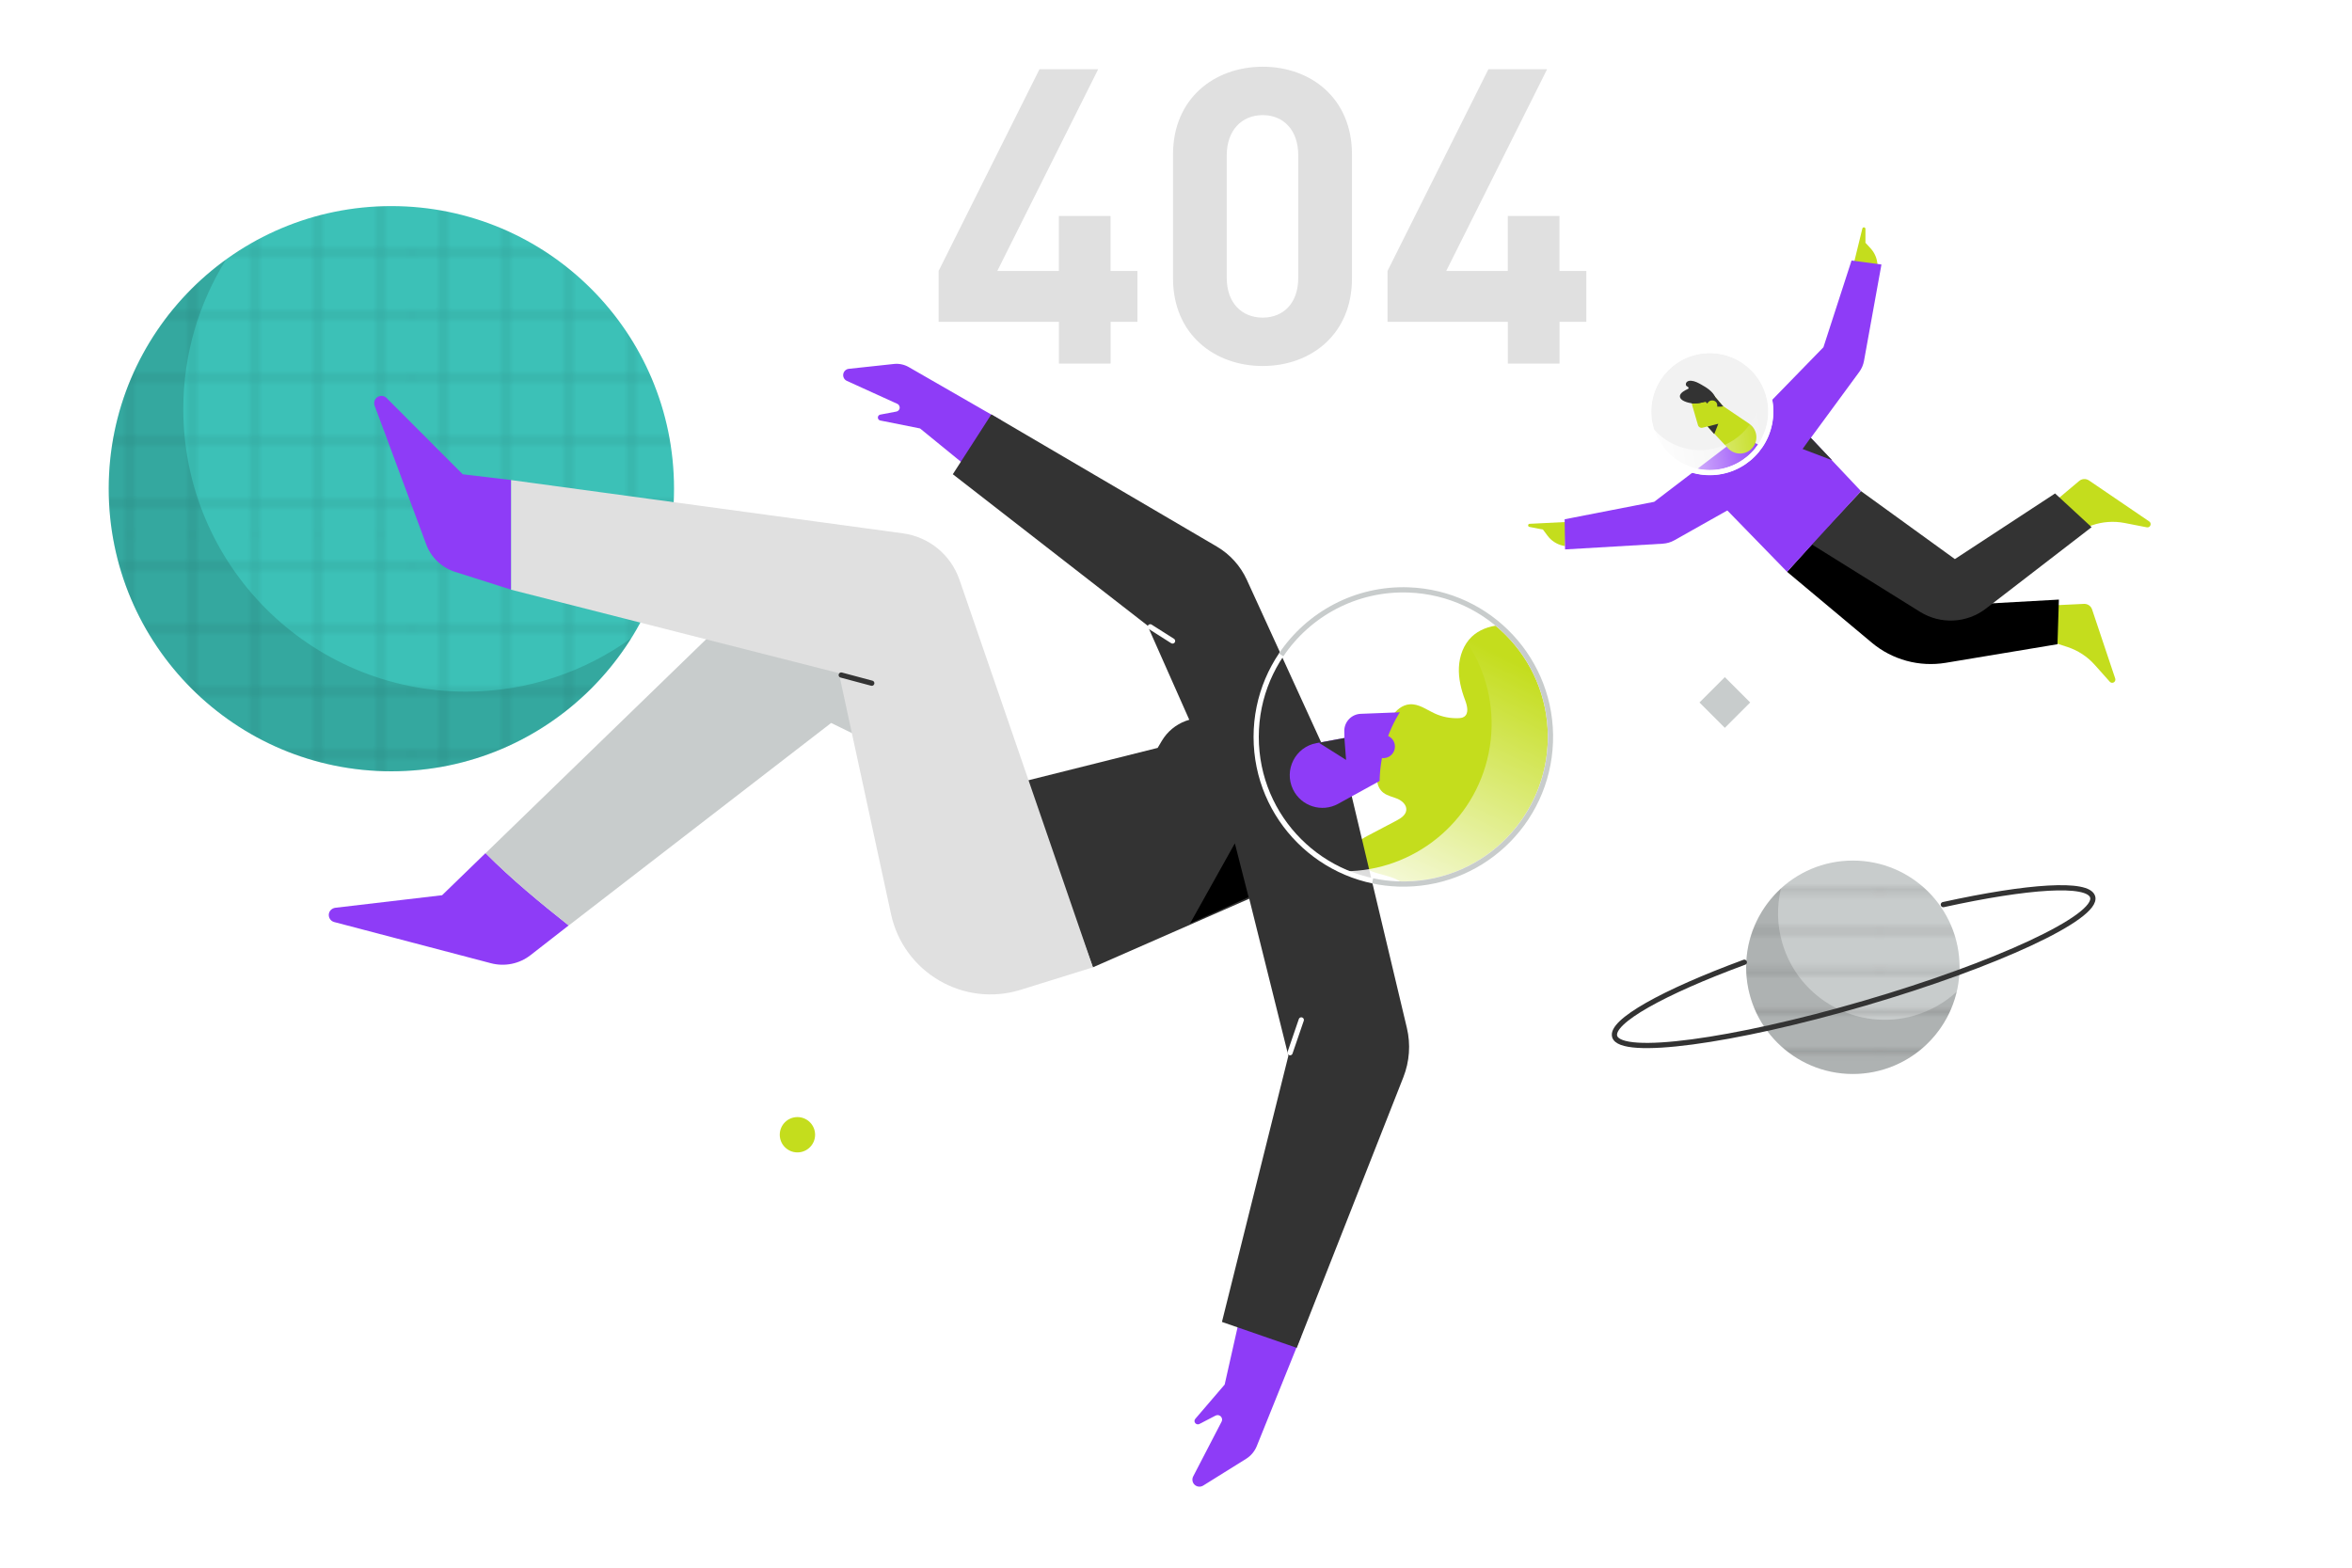 <?xml version="1.0" encoding="UTF-8"?>
<svg id="Layer_2" data-name="Layer 2" xmlns="http://www.w3.org/2000/svg" xmlns:xlink="http://www.w3.org/1999/xlink" viewBox="0 0 450 300">
  <defs>
    <style>
      .cls-1, .cls-2, .cls-3, .cls-4, .cls-5, .cls-6, .cls-7, .cls-8, .cls-9 {
        fill: none;
      }

      .cls-10 {
        fill: url(#linear-gradient);
      }

      .cls-11 {
        fill: #f2f2f2;
      }

      .cls-12 {
        fill: #8e3cf7;
      }

      .cls-13 {
        fill: #333;
      }

      .cls-14 {
        fill: #c4dd1d;
      }

      .cls-15 {
        fill: #e0e0e0;
      }

      .cls-16 {
        fill: #c8cccc;
      }

      .cls-17 {
        fill: #3cc1b7;
      }

      .cls-2 {
        stroke-width: .93px;
      }

      .cls-2, .cls-3, .cls-4, .cls-5, .cls-6, .cls-9 {
        stroke-miterlimit: 10;
      }

      .cls-2, .cls-4, .cls-5, .cls-9 {
        stroke: #fff;
      }

      .cls-18 {
        fill: url(#_10_lpi_10_);
      }

      .cls-18, .cls-19, .cls-20 {
        opacity: .13;
      }

      .cls-3 {
        stroke: #333;
      }

      .cls-3, .cls-4 {
        stroke-linecap: round;
      }

      .cls-19 {
        fill: url(#Grid_1_pica_Lines_2);
      }

      .cls-21 {
        fill: url(#linear-gradient-2);
      }

      .cls-6 {
        stroke: #c8cccc;
      }

      .cls-7 {
        stroke: #231f20;
      }

      .cls-8 {
        stroke: #000;
        stroke-width: .75px;
      }

      .cls-9 {
        stroke-width: 1px;
      }
    </style>
    <pattern id="Grid_1_pica_Lines_2" data-name="Grid 1 pica Lines 2" x="0" y="0" width="72" height="72" patternTransform="translate(-2081.2 -257.7)" patternUnits="userSpaceOnUse" viewBox="0 0 72 72">
      <g>
        <rect class="cls-1" width="72" height="72"/>
        <g>
          <line class="cls-8" x1="6" y1="71.75" x2="6" y2="144.25"/>
          <line class="cls-8" x1="30" y1="71.75" x2="30" y2="144.25"/>
          <line class="cls-8" x1="54" y1="71.75" x2="54" y2="144.25"/>
          <line class="cls-8" x1="18" y1="71.75" x2="18" y2="144.25"/>
          <line class="cls-8" x1="42" y1="71.75" x2="42" y2="144.25"/>
          <line class="cls-8" x1="66" y1="71.75" x2="66" y2="144.25"/>
        </g>
        <g>
          <line class="cls-8" x1="71.75" y1="66" x2="144.25" y2="66"/>
          <line class="cls-8" x1="71.75" y1="42" x2="144.25" y2="42"/>
          <line class="cls-8" x1="71.75" y1="18" x2="144.25" y2="18"/>
          <line class="cls-8" x1="71.75" y1="54" x2="144.25" y2="54"/>
          <line class="cls-8" x1="71.75" y1="30" x2="144.25" y2="30"/>
          <line class="cls-8" x1="71.75" y1="6" x2="144.25" y2="6"/>
        </g>
        <g>
          <line class="cls-8" x1="6" y1="-.25" x2="6" y2="72.25"/>
          <line class="cls-8" x1="30" y1="-.25" x2="30" y2="72.25"/>
          <line class="cls-8" x1="54" y1="-.25" x2="54" y2="72.25"/>
          <line class="cls-8" x1="-.25" y1="66" x2="72.25" y2="66"/>
          <line class="cls-8" x1="-.25" y1="42" x2="72.25" y2="42"/>
          <line class="cls-8" x1="-.25" y1="18" x2="72.25" y2="18"/>
          <line class="cls-8" x1="-.25" y1="54" x2="72.25" y2="54"/>
          <line class="cls-8" x1="-.25" y1="30" x2="72.25" y2="30"/>
          <line class="cls-8" x1="-.25" y1="6" x2="72.25" y2="6"/>
          <line class="cls-8" x1="18" y1="-.25" x2="18" y2="72.25"/>
          <line class="cls-8" x1="42" y1="-.25" x2="42" y2="72.25"/>
          <line class="cls-8" x1="66" y1="-.25" x2="66" y2="72.25"/>
        </g>
        <g>
          <line class="cls-8" x1="-72.25" y1="66" x2=".25" y2="66"/>
          <line class="cls-8" x1="-72.25" y1="42" x2=".25" y2="42"/>
          <line class="cls-8" x1="-72.25" y1="18" x2=".25" y2="18"/>
          <line class="cls-8" x1="-72.25" y1="54" x2=".25" y2="54"/>
          <line class="cls-8" x1="-72.25" y1="30" x2=".25" y2="30"/>
          <line class="cls-8" x1="-72.25" y1="6" x2=".25" y2="6"/>
        </g>
        <g>
          <line class="cls-8" x1="6" y1="-72.25" x2="6" y2=".25"/>
          <line class="cls-8" x1="30" y1="-72.25" x2="30" y2=".25"/>
          <line class="cls-8" x1="54" y1="-72.25" x2="54" y2=".25"/>
          <line class="cls-8" x1="18" y1="-72.25" x2="18" y2=".25"/>
          <line class="cls-8" x1="42" y1="-72.25" x2="42" y2=".25"/>
          <line class="cls-8" x1="66" y1="-72.25" x2="66" y2=".25"/>
        </g>
      </g>
    </pattern>
    <linearGradient id="linear-gradient" x1="11155.4" y1="-6093.34" x2="11161.61" y2="-6116.87" gradientTransform="translate(-9720.2 -7720.12) rotate(66.52)" gradientUnits="userSpaceOnUse">
      <stop offset="0" stop-color="#fff"/>
      <stop offset="1" stop-color="#fff" stop-opacity="0"/>
    </linearGradient>
    <pattern id="_10_lpi_10_" data-name="10 lpi 10%" x="0" y="0" width="72" height="72" patternTransform="translate(-2182.63 544.12) scale(1.07)" patternUnits="userSpaceOnUse" viewBox="0 0 72 72">
      <g>
        <rect class="cls-1" width="72" height="72"/>
        <g>
          <line class="cls-7" x1="71.75" y1="68.4" x2="144.25" y2="68.4"/>
          <line class="cls-7" x1="71.75" y1="54" x2="144.25" y2="54"/>
          <line class="cls-7" x1="71.75" y1="39.6" x2="144.25" y2="39.6"/>
          <line class="cls-7" x1="71.75" y1="25.2" x2="144.25" y2="25.2"/>
          <line class="cls-7" x1="71.75" y1="10.8" x2="144.25" y2="10.8"/>
          <line class="cls-7" x1="71.75" y1="61.2" x2="144.25" y2="61.2"/>
          <line class="cls-7" x1="71.75" y1="46.8" x2="144.25" y2="46.8"/>
          <line class="cls-7" x1="71.75" y1="32.4" x2="144.25" y2="32.4"/>
          <line class="cls-7" x1="71.75" y1="18" x2="144.25" y2="18"/>
          <line class="cls-7" x1="71.75" y1="3.6" x2="144.25" y2="3.6"/>
        </g>
        <g>
          <line class="cls-7" x1="-.25" y1="68.4" x2="72.25" y2="68.4"/>
          <line class="cls-7" x1="-.25" y1="54" x2="72.25" y2="54"/>
          <line class="cls-7" x1="-.25" y1="39.6" x2="72.25" y2="39.6"/>
          <line class="cls-7" x1="-.25" y1="25.2" x2="72.25" y2="25.2"/>
          <line class="cls-7" x1="-.25" y1="10.8" x2="72.25" y2="10.8"/>
          <line class="cls-7" x1="-.25" y1="61.2" x2="72.25" y2="61.2"/>
          <line class="cls-7" x1="-.25" y1="46.8" x2="72.25" y2="46.8"/>
          <line class="cls-7" x1="-.25" y1="32.4" x2="72.25" y2="32.4"/>
          <line class="cls-7" x1="-.25" y1="18" x2="72.25" y2="18"/>
          <line class="cls-7" x1="-.25" y1="3.6" x2="72.25" y2="3.6"/>
        </g>
        <g>
          <line class="cls-7" x1="-72.25" y1="68.4" x2=".25" y2="68.4"/>
          <line class="cls-7" x1="-72.25" y1="54" x2=".25" y2="54"/>
          <line class="cls-7" x1="-72.25" y1="39.6" x2=".25" y2="39.6"/>
          <line class="cls-7" x1="-72.25" y1="25.2" x2=".25" y2="25.2"/>
          <line class="cls-7" x1="-72.25" y1="10.8" x2=".25" y2="10.8"/>
          <line class="cls-7" x1="-72.25" y1="61.2" x2=".25" y2="61.2"/>
          <line class="cls-7" x1="-72.25" y1="46.8" x2=".25" y2="46.8"/>
          <line class="cls-7" x1="-72.25" y1="32.4" x2=".25" y2="32.4"/>
          <line class="cls-7" x1="-72.25" y1="18" x2=".25" y2="18"/>
          <line class="cls-7" x1="-72.25" y1="3.6" x2=".25" y2="3.6"/>
        </g>
      </g>
    </pattern>
    <linearGradient id="linear-gradient-2" x1="10965.15" y1="-4909.41" x2="10980.14" y2="-4966.23" gradientTransform="translate(-11462.76 2808.1) rotate(11.47)" xlink:href="#linear-gradient"/>
  </defs>
  <g id="error404">
    <g id="_404" data-name="404">
      <path class="cls-15" d="m212.49,61.58v7.99h-9.89v-7.99h-23.02v-9.73l19.3-38.6h11.23l-19.3,38.6h11.78v-10.52h9.89v10.52h5.14v9.73h-5.14Z"/>
      <path class="cls-15" d="m241.59,70.04c-9.17,0-17.16-6.01-17.16-16.77v-23.73c0-10.76,7.99-16.77,17.16-16.77s17.08,6.01,17.08,16.77v23.73c0,10.76-7.91,16.77-17.08,16.77Zm6.8-40.34c0-4.75-2.77-7.67-6.8-7.67s-6.88,2.93-6.88,7.67v23.49c0,4.75,2.85,7.59,6.88,7.59s6.8-2.85,6.8-7.59v-23.49Z"/>
      <path class="cls-15" d="m298.38,61.58v7.99h-9.89v-7.99h-23.02v-9.73l19.3-38.6h11.23l-19.3,38.6h11.78v-10.52h9.89v10.52h5.14v9.73h-5.14Z"/>
    </g>
    <g id="planet_grid" data-name="planet grid">
      <circle class="cls-17" cx="74.88" cy="93.52" r="54.08"/>
      <path class="cls-20" d="m89.15,132.35c-29.87,0-54.08-24.21-54.08-54.08,0-10.51,3.01-20.31,8.19-28.61-13.6,9.82-22.46,25.8-22.46,43.86,0,29.87,24.21,54.08,54.08,54.08,19.36,0,36.33-10.18,45.89-25.47-8.89,6.42-19.81,10.22-31.62,10.22Z"/>
      <circle class="cls-19" cx="74.88" cy="93.52" r="54.08"/>
    </g>
    <g id="guy-flying">
      <path class="cls-14" d="m392.9,115.84l5.82-.28c.7-.03,1.33.4,1.55,1.06l4.43,13.23c.1.31-.05.65-.35.77h0c-.24.1-.52.03-.69-.16l-2.88-3.23c-1.41-1.58-3.21-2.76-5.22-3.42l-2.39-.78-.27-7.18Z"/>
      <path d="m341.91,109.42l16.22,13.57c3.92,3.28,9.08,4.68,14.12,3.85l21.4-3.56.27-8.54-25.12,1.4-19.03-15.44-7.85,8.72Z"/>
      <path class="cls-14" d="m393.34,95.79l4.46-3.75c.53-.45,1.3-.49,1.88-.1l11.53,7.85c.27.18.35.55.18.83h0c-.13.22-.39.34-.65.29l-4.25-.83c-2.08-.4-4.22-.25-6.22.44l-2.37.82-4.56-5.55Z"/>
      <path class="cls-13" d="m356.05,93.98l17.97,13.01,19.17-12.56,6.99,6.45-20.2,15.57c-3.67,2.83-8.7,3.08-12.63.63l-20.8-12.96,9.51-10.13Z"/>
      <path class="cls-14" d="m354.66,50.51l1.66-6.78c.04-.15.18-.24.33-.22h0c.15.02.26.14.26.3v2.65s.99,1.07.99,1.07c.81.89,1.28,2.04,1.32,3.24v.42s-4.55-.66-4.55-.66Z"/>
      <path class="cls-14" d="m299.63,99.89l-6.98.35c-.15,0-.27.13-.28.28h0c-.01.15.09.28.24.31l2.6.51.87,1.17c.72.97,1.76,1.64,2.93,1.91l.41.09.21-4.61Z"/>
      <polygon class="cls-12" points="339.42 76.34 333.25 82.11 325.14 92.19 341.91 109.42 356.05 93.98 339.42 76.34"/>
      <path class="cls-12" d="m336.68,78.97l12.19-12.52,5.38-16.6,5.72.77-3.34,18.45c-.14.76-.45,1.49-.91,2.11l-10.83,14.75c-1.58,2.15-4.5,2.82-6.86,1.58h0c-3.18-1.68-3.86-5.95-1.34-8.53Z"/>
      <circle class="cls-11" cx="327.15" cy="78.78" r="11.68"/>
      <path class="cls-12" d="m330.38,85.43l-13.89,10.6-17.13,3.34.08,5.77,18.71-1.1c.77-.05,1.53-.27,2.2-.65l15.94-8.98c2.33-1.31,3.34-4.13,2.39-6.62h0c-1.29-3.36-5.44-4.54-8.31-2.36Z"/>
      <path class="cls-14" d="m323.75,77.52l1.12,3.84c.11.37.49.59.86.49l.98-.24,3.92,4.19c1.17,1.25,3.13,1.33,4.39.18h0c1.5-1.37,1.32-3.77-.36-4.9l-5.06-3.42-1.9-2.25c-.67-.79-1.79-1.04-2.73-.59h0c-1.01.48-1.52,1.63-1.21,2.7Z"/>
      <path class="cls-13" d="m329.75,77.76l-.15-.1-1.9-2.25c-.67-.79-1.79-1.04-2.73-.59h0c-.92.44-1.42,1.42-1.28,2.4.88.02,1.79-.15,2.67-.32.11.25.34.32.59.45.85.45,1.86.58,2.8.4Z"/>
      <circle class="cls-14" cx="327.59" cy="77.6" r=".97"/>
      <path class="cls-13" d="m325.48,77.06c-1.05.26-2.19.17-3.19-.26-.43-.18-.88-.51-.88-.97,0-.38.32-.68.63-.9.27-.19.57-.35.87-.48.05-.02.11-.05.14-.09.06-.09,0-.23-.08-.3s-.2-.11-.28-.18c-.23-.2-.17-.6.06-.8s.56-.24.86-.21c.67.06,1.27.38,1.86.71,1.07.6,2.19,1.29,2.69,2.41-.32-.04-.58.1-.87.26-.53.31-1.23.67-1.82.82Z"/>
      <polygon class="cls-13" points="326.71 81.62 328.76 81.09 327.98 83.07 326.71 81.62"/>
      <polygon class="cls-13" points="346.44 83.75 344.88 85.92 350.53 88.07 346.44 83.75"/>
      <circle class="cls-2" cx="327.12" cy="78.76" r="11.68"/>
      <circle class="cls-9" cx="327.12" cy="78.76" r="11.68"/>
      <path class="cls-10" d="m337.83,74.11c-.32-.74-.71-1.42-1.15-2.05,1.13,5.32-1.6,10.87-6.78,13.12-5.18,2.25-11.1.45-14.22-4,.16.76.4,1.51.72,2.24,2.57,5.92,9.45,8.63,15.37,6.06,5.92-2.57,8.63-9.45,6.06-15.37Z"/>
    </g>
    <g id="plante-stripes">
      <circle class="cls-16" cx="354.5" cy="185.1" r="20.42"/>
      <path class="cls-20" d="m366.32,194.33c-10.82,3.16-22.16-3.05-25.32-13.87-1.03-3.51-1.05-7.08-.26-10.41-5.56,5.09-8.09,13.06-5.83,20.78,3.16,10.82,14.5,17.03,25.32,13.87,7.31-2.14,12.5-8,14.14-14.92-2.23,2.04-4.94,3.64-8.04,4.54Z"/>
      <circle class="cls-18" cx="354.5" cy="185.1" r="20.42"/>
      <path class="cls-3" d="m371.81,173.11c16.27-3.57,27.73-4.33,28.57-1.48,1.13,3.87-18.42,12.98-43.68,20.36-25.25,7.38-46.64,10.22-47.77,6.36-.83-2.84,9.23-8.47,24.81-14.21"/>
    </g>
    <circle id="dot" class="cls-14" cx="152.57" cy="217.15" r="3.38"/>
    <g id="woman-flying_helmet" data-name="woman-flying helmet">
      <g>
        <path class="cls-12" d="m184.65,89.02l-8.62-7.03-7.61-1.52c-.27-.05-.47-.3-.46-.58h0c0-.27.2-.5.47-.55l3.07-.58c.27-.05.49-.24.59-.5h0c.14-.38-.04-.81-.41-.98l-9.65-4.39c-.48-.22-.76-.72-.7-1.25h0c.07-.56.51-1,1.07-1.06l8.65-.93c.96-.1,1.93.1,2.77.57l17.73,10.2-6.88,8.59Z"/>
        <path class="cls-13" d="m256.27,149.71l-17.74-38.8c-1.22-2.64-3.21-4.84-5.71-6.31l-43.15-25.3-7.37,11.45,37.24,28.95,17.43,39.3,19.29-9.3Z"/>
      </g>
      <path class="cls-12" d="m237.03,252.88l-2.72,12.08-5.62,6.56c-.2.24-.21.58,0,.82h0c.19.23.52.3.79.16l3.08-1.6c.27-.14.6-.13.85.03h0c.38.24.52.73.31,1.13l-5.43,10.47c-.27.52-.17,1.16.24,1.57h0c.44.44,1.13.52,1.67.19l8.21-5.12c.91-.57,1.62-1.41,2.03-2.4l8.51-21.11-11.92-2.79Z"/>
      <path class="cls-14" d="m296.63,142.03c.32-8.91-3.54-16.99-9.82-22.38-1.94.18-3.84.87-5.24,2.21-1.55,1.49-2.33,3.66-2.44,5.81-.11,2.15.42,4.29,1.18,6.3.41,1.09.78,2.57-.2,3.2-.32.21-.72.25-1.1.26-1.53.06-3.08-.24-4.47-.88-1.58-.72-3.09-1.9-4.82-1.77-1.42.1-2.65,1.12-3.39,2.34-.74,1.22-1.07,2.64-1.39,4.03-.6,2.57-3.03,8.48-.23,10.58.77.58,1.77.75,2.66,1.13.89.38,1.76,1.16,1.69,2.13-.07.99-1.06,1.61-1.93,2.07-1.82.96-3.65,1.92-5.47,2.88-.81.43-1.65.89-2.11,1.68-.91,1.57.22,3.63,1.77,4.57,1.55.94,3.42,1.16,5.12,1.78.74.27,1.49.68,2.1,1.19,15.08,0,27.56-11.95,28.1-27.14Z"/>
      <path class="cls-13" d="m257.4,150.12l2.9,12.53-51.2,22.46-12.96-35.64,25.35-6.35.8-1.35c2.14-3.6,6.49-5.23,10.47-3.9l22.3,7.43,2.34,4.83Z"/>
      <path class="cls-13" d="m257.35,147.02l11.82,49.68c.75,3.14.51,6.44-.67,9.44l-20.39,51.79-14.32-4.96,12.71-50.93-12.43-49.91,23.28-5.11Z"/>
      <path class="cls-12" d="m88.53,90.76l-14.56-14.59c-.5-.51-1.31-.55-1.86-.1-.48.39-.64,1.05-.41,1.62l9.84,26.47c.93,2.51,2.96,4.45,5.51,5.27l10.74,3.41v-20.98l-9.26-1.1Z"/>
      <path class="cls-12" d="m84.61,171.31l-20.41,2.4c-.62.07-1.15.51-1.27,1.12-.14.73.31,1.42.99,1.61l30.02,7.89c2.63.69,5.44.12,7.58-1.56l7.29-5.68c-5.53-4.39-10.95-8.85-15.91-13.84l-8.3,8.05Z"/>
      <path class="cls-16" d="m172.59,113.8l-13.34-4.65c-4.76-1.66-10.05-.49-13.67,3.02l-52.68,51.1c4.95,4.98,10.38,9.45,15.91,13.84l50.21-38.76,13.22,6.45c-.22-10.33-.17-20.6.34-30.98Z"/>
      <polygon points="236.26 161.38 227.69 176.72 238.89 171.69 236.26 161.38"/>
      <path class="cls-12" d="m269.57,136.24l-9.23.36c-1.78.07-3.18,1.56-3.14,3.34l.03,1.28-5.34.98c-4.06.74-6.3,5.15-4.5,8.87h0c1.56,3.22,5.5,4.48,8.64,2.75l9.53-5.25,6.05-2.26c2.31-.86,3.69-3.23,3.32-5.67h0c-.4-2.61-2.7-4.51-5.35-4.41Z"/>
      <path class="cls-14" d="m275.37,140.56h0c-.42-2.72-2.82-4.7-5.57-4.59l-1.81.07c-2.63,4.08-4.04,8.94-4.03,13.8l1.65-1.02,6.3-2.36c2.41-.9,3.85-3.37,3.46-5.91Z"/>
      <polygon class="cls-13" points="257.22 141.23 257.54 145.42 252.34 142.14 257.22 141.23"/>
      <circle class="cls-5" cx="268.49" cy="141.02" r="28.15"/>
      <path class="cls-21" d="m273.88,113.14c-1.9-.39-3.79-.57-5.66-.57,12.09,5.12,19.31,18.2,16.6,31.56-2.71,13.36-14.46,22.59-27.59,22.6,1.72.73,3.53,1.3,5.43,1.68,15.26,3.1,30.15-6.77,33.24-22.03s-6.77-30.15-22.03-33.24Z"/>
      <path class="cls-6" d="m245.12,125.32c5.25-7.8,14.29-12.79,24.38-12.43,15.54.56,27.69,13.6,27.13,29.14s-13.6,27.69-29.14,27.13c-1.67-.06-3.29-.26-4.87-.6"/>
      <circle class="cls-12" cx="264.67" cy="142.86" r="2.22"/>
      <path class="cls-15" d="m183.56,110.93c-1.64-4.77-5.83-8.2-10.83-8.87l-74.94-10.19v20.98l62.71,15.96,9.98,46.13c2.42,11.17,13.9,17.87,24.81,14.47l13.82-4.3-25.54-74.18Z"/>
      <line class="cls-3" x1="160.95" y1="129.18" x2="166.79" y2="130.74"/>
      <line class="cls-4" x1="248.97" y1="195.18" x2="246.82" y2="201.45"/>
      <line class="cls-4" x1="220.07" y1="119.95" x2="224.34" y2="122.66"/>
    </g>
    <rect id="star" class="cls-16" x="326.58" y="131" width="6.86" height="6.86" transform="translate(191.71 -193.98) rotate(45)"/>
  </g>
</svg>